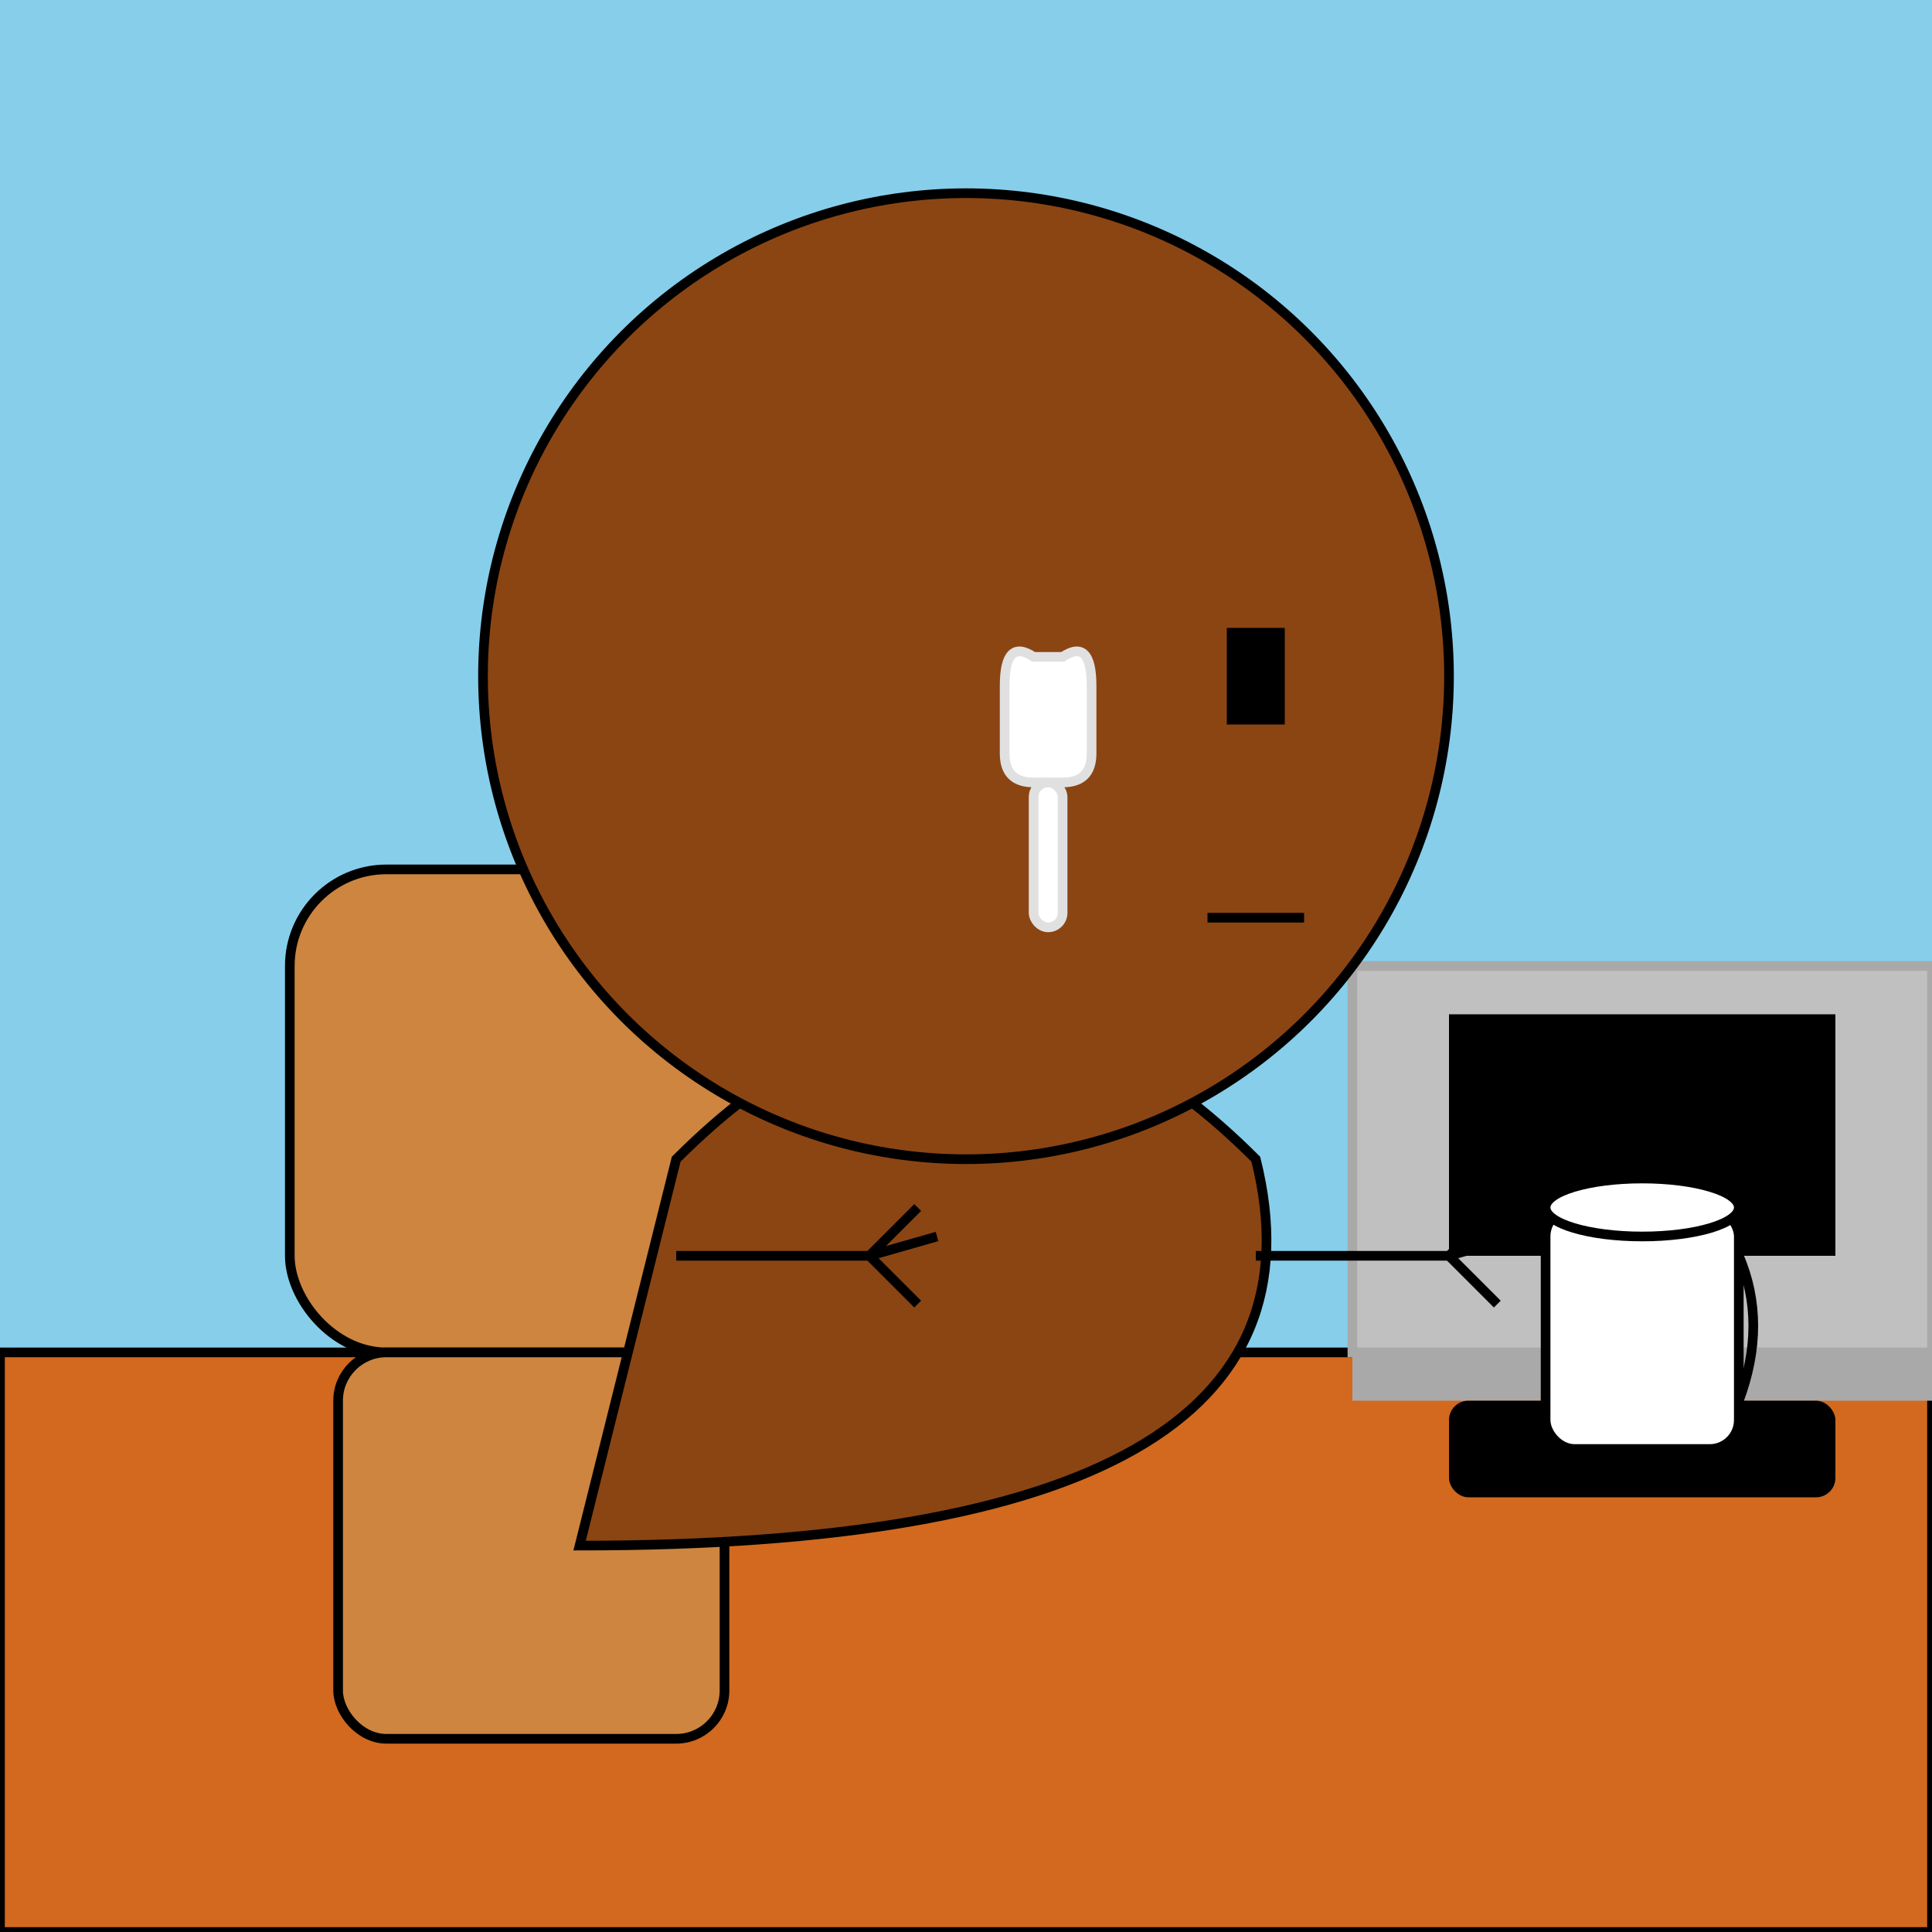 <svg xmlns="http://www.w3.org/2000/svg" viewBox="0 0 200 200"><rect width="200" height="200" fill="#87CEEB" /><rect x="0" y="140" width="200" height="60" fill="#D2691E" stroke="#000000" stroke_width="2" /><rect x="30" y="90" width="50" height="50" rx="10" fill="#CD853F" stroke="#000000" stroke_width="2" /><rect x="35" y="140" width="40" height="40" rx="5" fill="#CD853F" stroke="#000000" stroke_width="2" /><path d="M70 120 C90 100, 110 100, 130 120 Q140 160 60 160 Z" fill="#8B4513" stroke="black" stroke_width="2" /><rect x="140" y="100" width="60" height="40" fill="#C0C0C0" stroke="#A9A9A9" stroke_width="1" /><rect x="140" y="140" width="60" height="5" fill="#A9A9A9" /><rect x="150" y="105" width="40" height="25" fill="#000000" /><rect x="150" y="145" width="40" height="10" fill="#000000" rx="2" ry="2" /><rect x="160" y="125" width="20" height="25" rx="3" fill="#FFFFFF" stroke="#000000" stroke_width="1" /><path d="M180 130 Q183 137 180 145" fill="none" stroke="#000000" stroke_width="1" /><ellipse cx="170" cy="125" rx="10" ry="3" fill="#FFFFFF" stroke="#000000" stroke_width="1" /><line x1="70" y1="130" x2="90" y2="130" stroke="black" stroke_width="5" /><line x1="90" y1="130" x2="95" y2="125" stroke="black" stroke_width="2" /><line x1="90" y1="130" x2="95" y2="135" stroke="black" stroke_width="2" /><line x1="90" y1="130" x2="97" y2="128" stroke="black" stroke_width="2" /><line x1="130" y1="130" x2="150" y2="130" stroke="black" stroke_width="5" /><line x1="150" y1="130" x2="155" y2="125" stroke="black" stroke_width="2" /><line x1="150" y1="130" x2="155" y2="135" stroke="black" stroke_width="2" /><line x1="150" y1="130" x2="157" y2="128" stroke="black" stroke_width="2" /><circle cx="100" cy="70" r="50" fill="#8B4513" stroke="black" stroke_width="3" /><rect x="127" y="65" width="6" height="10" fill="black" /><line x1="125" y1="95" x2="135" y2="95" stroke="black" stroke_width="2" /><path d="M110 68 Q113 66 113 71 L113 78 Q113 81 110 81 L107 81 Q104 81 104 78 L104 71 Q104 66 107 68 Z" fill="white" stroke="#E0E0E0" stroke_width="0.5" /><rect x="107" y="81" width="3" height="15" rx="1.5" fill="white" stroke="#E0E0E0" stroke_width="0.5" /></svg>